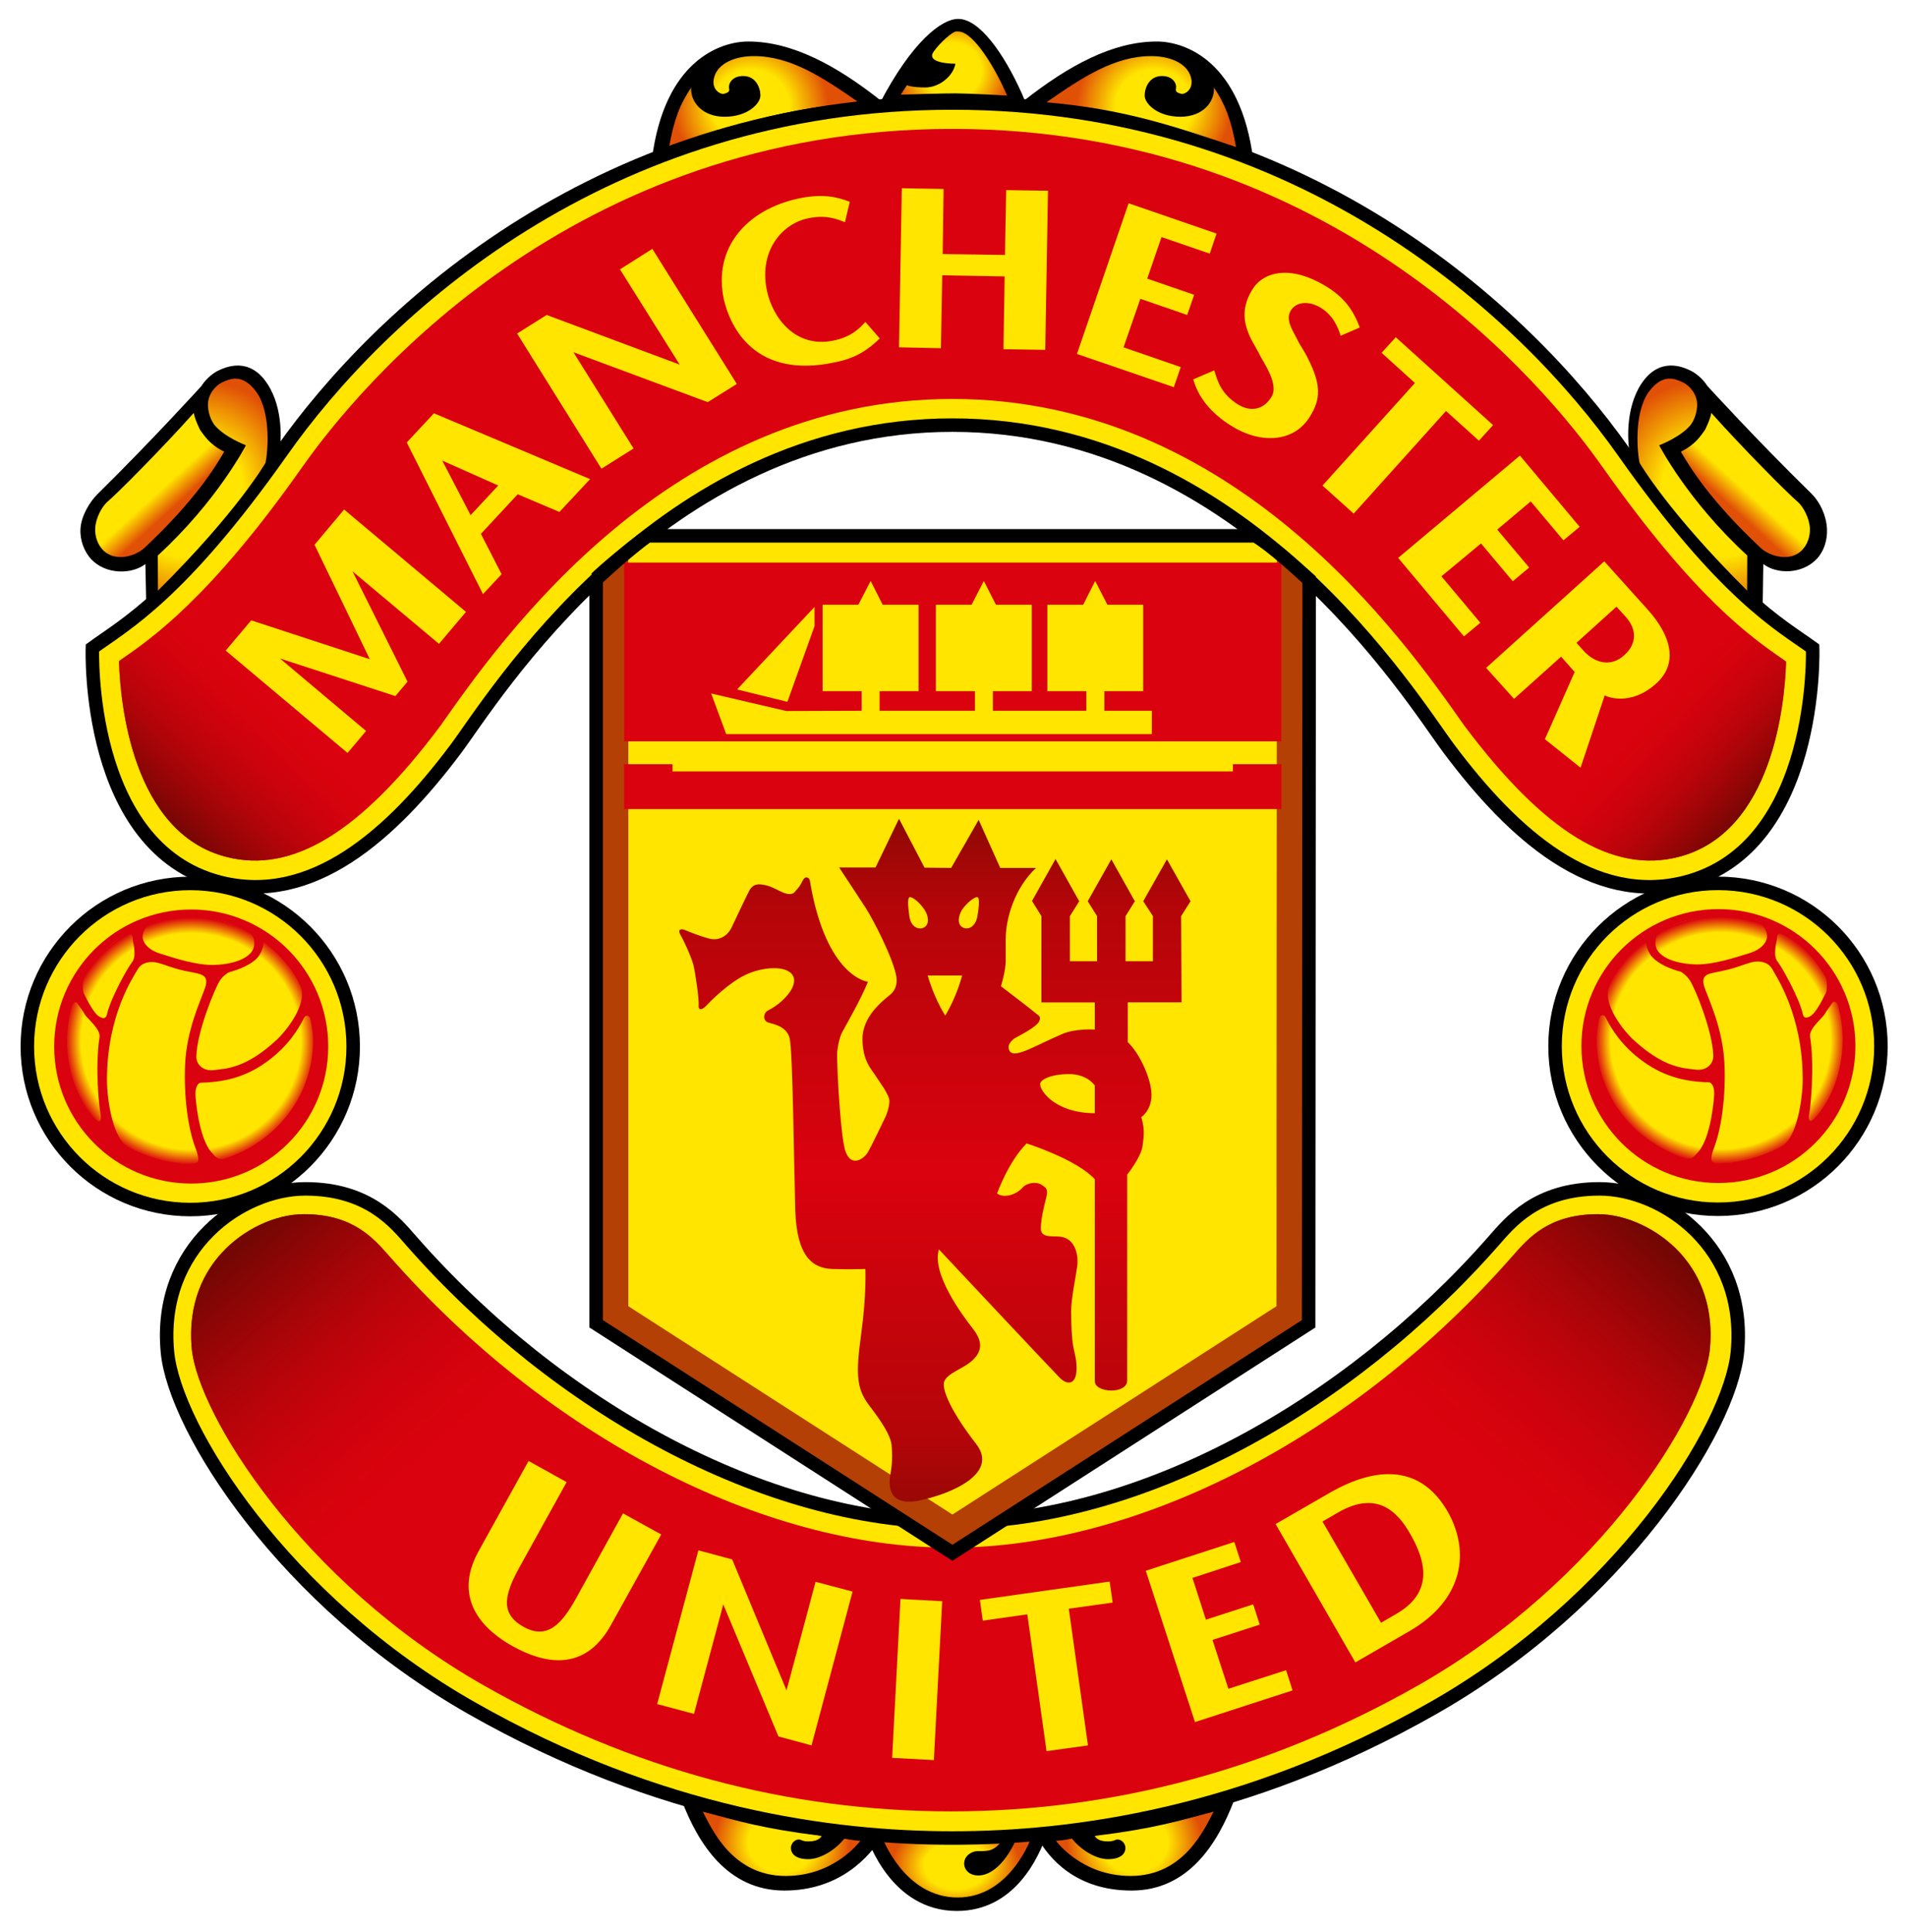 <?xml version="1.0" encoding="UTF-8" standalone="no"?>
<!-- Created with Inkscape (http://www.inkscape.org/) -->
<svg xmlns:dc="http://purl.org/dc/elements/1.1/" xmlns:cc="http://creativecommons.org/ns#" xmlns:rdf="http://www.w3.org/1999/02/22-rdf-syntax-ns#" xmlns:svg="http://www.w3.org/2000/svg" xmlns="http://www.w3.org/2000/svg" xmlns:xlink="http://www.w3.org/1999/xlink" xmlns:sodipodi="http://sodipodi.sourceforge.net/DTD/sodipodi-0.dtd" xmlns:inkscape="http://www.inkscape.org/namespaces/inkscape" width="296.143" height="300" id="svg38242" version="1.1" inkscape:version="0.48.1 " sodipodi:docname="Manchester_United_FC_crest.svg">
  <defs id="defs38244">
    <linearGradient id="linearGradient41025">
      <stop id="stop41027" offset="0" style="stop-color:#ffe500;stop-opacity:1"/>
      <stop style="stop-color:#ffe500;stop-opacity:1" offset="0.5" id="stop41029"/>
      <stop id="stop41031" offset="1" style="stop-color:#e15007;stop-opacity:1"/>
    </linearGradient>
    <linearGradient id="linearGradient39856">
      <stop style="stop-color:#da030e;stop-opacity:0" offset="0" id="stop39858"/>
      <stop id="stop39864" offset="0.875" style="stop-color:#da020e;stop-opacity:0"/>
      <stop style="stop-color:#da020e;stop-opacity:1" offset="1" id="stop39860"/>
    </linearGradient>
    <linearGradient id="linearGradient39839">
      <stop id="stop39841" offset="0" style="stop-color:#740703;stop-opacity:1;"/>
      <stop id="stop39843" offset="1" style="stop-color:#da020e;stop-opacity:0;"/>
    </linearGradient>
    <linearGradient id="linearGradient39809">
      <stop style="stop-color:#8f0904;stop-opacity:1;" offset="0" id="stop39811"/>
      <stop id="stop41142" offset="0.25" style="stop-color:#b40509;stop-opacity:1;"/>
      <stop style="stop-color:#da020e;stop-opacity:1" offset="1" id="stop39813"/>
    </linearGradient>
    <linearGradient inkscape:collect="always" xlink:href="#linearGradient39809" id="linearGradient39815" x1="476.07" y1="403.814" x2="476.07" y2="458.881" gradientUnits="userSpaceOnUse" spreadMethod="reflect"/>
    <linearGradient inkscape:collect="always" xlink:href="#linearGradient39839" id="linearGradient39837" x1="368.063" y1="470.94" x2="399.483" y2="507.002" gradientUnits="userSpaceOnUse"/>
    <linearGradient inkscape:collect="always" xlink:href="#linearGradient39839" id="linearGradient39849" gradientUnits="userSpaceOnUse" x1="368.063" y1="470.94" x2="399.483" y2="507.002" gradientTransform="matrix(-1,0,0,1,957.358,0)"/>
    <radialGradient inkscape:collect="always" xlink:href="#linearGradient39856" id="radialGradient39872" cx="360.507" cy="438.593" fx="360.507" fy="438.593" r="18.756" gradientTransform="matrix(1.041,0,0,1.024,-14.655,-10.386)" gradientUnits="userSpaceOnUse"/>
    <radialGradient inkscape:collect="always" xlink:href="#linearGradient39856" id="radialGradient39876" gradientUnits="userSpaceOnUse" gradientTransform="matrix(1.041,0,0,1.024,223.001,-10.48)" cx="360.507" cy="438.593" fx="360.507" fy="438.593" r="18.756"/>
    <linearGradient inkscape:collect="always" xlink:href="#linearGradient39839" id="linearGradient39886" x1="600.953" y1="404.575" x2="583.949" y2="388.575" gradientUnits="userSpaceOnUse"/>
    <linearGradient inkscape:collect="always" xlink:href="#linearGradient39839" id="linearGradient39892" gradientUnits="userSpaceOnUse" x1="600.953" y1="404.575" x2="582.949" y2="385.575" gradientTransform="matrix(-1,0,0,1,957.892,0)"/>
    <radialGradient inkscape:collect="always" xlink:href="#linearGradient41025" id="radialGradient41023" cx="446.416" cy="291.627" fx="446.416" fy="291.627" r="14.723" gradientTransform="matrix(0.815,0,0,0.776,83.801,67.229)" gradientUnits="userSpaceOnUse" spreadMethod="pad"/>
    <radialGradient inkscape:collect="always" xlink:href="#linearGradient41025" id="radialGradient41037" gradientUnits="userSpaceOnUse" gradientTransform="matrix(-0.815,0,0,0.776,874.091,67.229)" spreadMethod="pad" cx="446.416" cy="291.627" fx="446.416" fy="291.627" r="14.723"/>
    <radialGradient r="8.266" fy="288.519" fx="478.894" cy="288.519" cx="478.894" spreadMethod="pad" gradientTransform="matrix(1.096,0,0,1.048,-45.916,-14.399)" gradientUnits="userSpaceOnUse" id="radialGradient41055" xlink:href="#linearGradient41025" inkscape:collect="always"/>
    <radialGradient inkscape:collect="always" xlink:href="#linearGradient41025" id="radialGradient41082" cx="357.14" cy="347.097" fx="357.14" fy="347.097" r="8.529" gradientTransform="matrix(1.088,-1.905,1.676,0.957,-610.041,702.534)" gradientUnits="userSpaceOnUse"/>
    <linearGradient inkscape:collect="always" xlink:href="#linearGradient41025" id="linearGradient41090" x1="357.73" y1="346.828" x2="362.279" y2="351.828" gradientUnits="userSpaceOnUse"/>
    <radialGradient inkscape:collect="always" xlink:href="#linearGradient41025" id="radialGradient41096" gradientUnits="userSpaceOnUse" gradientTransform="matrix(-1.088,-1.905,-1.676,0.957,1567.933,702.534)" cx="357.14" cy="347.097" fx="357.14" fy="347.097" r="8.529"/>
    <linearGradient inkscape:collect="always" xlink:href="#linearGradient41025" id="linearGradient41098" gradientUnits="userSpaceOnUse" x1="357.73" y1="346.828" x2="362.279" y2="351.828" gradientTransform="matrix(-1,0,0,1,957.892,0)"/>
    <clipPath clipPathUnits="userSpaceOnUse" id="clipPath41116">
      <path d="m 423.572,366.835 0,115.767 55.354,35.567 55.349,-35.567 0.082,-115.59 c -1.773,-1.563 -5.455,-4.99 -8.338,-6.783 l -94.442,0 c -2.39,1.678 -7.178,5.718 -8.005,6.607 z" style="fill:#ffe500;fill-opacity:1;stroke:none" id="path41118" inkscape:connector-curvature="0"/>
    </clipPath>
    <filter inkscape:collect="always" id="filter41136">
      <feGaussianBlur inkscape:collect="always" stdDeviation="3.091" id="feGaussianBlur41138"/>
    </filter>
    <radialGradient inkscape:collect="always" xlink:href="#linearGradient41025" id="radialGradient41150" cx="452.376" cy="563.362" fx="452.376" fy="563.362" r="12.242" gradientTransform="matrix(0.857,1.2551433e-7,-1.1285383e-7,0.77,64.786,129.368)" gradientUnits="userSpaceOnUse"/>
    <radialGradient inkscape:collect="always" xlink:href="#linearGradient41025" id="radialGradient41154" gradientUnits="userSpaceOnUse" gradientTransform="matrix(-0.857,1.2551433e-7,1.1285383e-7,0.77,894.856,129.368)" cx="452.376" cy="563.362" fx="452.376" fy="563.362" r="12.242"/>
    <radialGradient inkscape:collect="always" xlink:href="#linearGradient41025" id="radialGradient41162" cx="479.625" cy="566.708" fx="479.625" fy="566.708" r="11.666" gradientTransform="matrix(0.85,-1.515173e-7,1.1263369e-7,0.632,71.816,208.585)" gradientUnits="userSpaceOnUse"/>
  </defs>
  <sodipodi:namedview id="base" pagecolor="#ffffff" bordercolor="#666666" borderopacity="1.0" inkscape:pageopacity="0.0" inkscape:pageshadow="2" inkscape:zoom="1.4142136" inkscape:cx="116.42537" inkscape:cy="178.80583" inkscape:document-units="px" inkscape:current-layer="layer1" showgrid="false" fit-margin-top="0" fit-margin-left="0" fit-margin-right="0" fit-margin-bottom="0" inkscape:window-width="1366" inkscape:window-height="706" inkscape:window-x="-8" inkscape:window-y="-8" inkscape:window-maximized="1" showguides="true" inkscape:guide-bbox="true"/>
  <g inkscape:label="Layer 1" inkscape:groupmode="layer" id="layer1" transform="translate(-330.946, -277.008)">
    <path inkscape:connector-curvature="0" id="path22" style="fill:#000000;fill-opacity:1;fill-rule:nonzero;stroke:none" d="m 493.57,561.893 c -1.172,3.447 -4.908,11.901 -13.949,11.901 -10.284,0 -13.851,-11.127 -14.024,-11.596 l -0.304,-1.053 c 0,0 8.857,0.736 13.736,0.736 4.866,0 13.205,-0.481 14.554,-0.736 l -0.012,0.749 z"/>
    <path inkscape:connector-curvature="0" id="path26" style="fill:#000000;fill-opacity:1;fill-rule:nonzero;stroke:none" d="m 520.556,556.407 2.11,0.267 c -2.518,6.578 -7.038,13.949 -15.899,13.949 -8.643,0 -12.905,-5.002 -14.69,-8.347 l -1.51,-0.921 c 0,0 14.887,-0.481 29.989,-4.949"/>
    <path inkscape:connector-curvature="0" id="path30" style="fill:#000000;fill-opacity:1;fill-rule:nonzero;stroke:none" d="m 438.998,556.407 -2.11,0.267 c 2.505,6.578 7.047,13.949 15.936,13.949 8.593,0 13.225,-5.265 15.134,-8.347 l 1.024,-0.921 c 0,0 -14.863,-0.481 -29.985,-4.949"/>
    <path inkscape:connector-curvature="0" id="path34" style="fill:url(#radialGradient41162);fill-opacity:1;fill-rule:nonzero;stroke:none" d="m 486.836,562.594 c -1.403,2.007 -2.345,1.905 -4.003,1.905 -0.86,0 -2.094,0.691 -2.082,1.966 0.037,1.004 0.856,1.818 2.201,1.818 3.061,0 5.401,-4.241 6.022,-6.047 0,0 1.794,-0.074 2.316,-0.128 0,0 -3.209,9.593 -11.559,9.593 -8.363,0 -11.773,-9.478 -11.773,-9.478 0,0 7.051,0.428 11.07,0.428 4.031,0 6.598,-0.037 7.808,-0.058"/>
    <path inkscape:connector-curvature="0" id="path890" style="fill:url(#radialGradient41150);fill-opacity:1;fill-rule:nonzero;stroke:none" d="m 440.134,558.366 c 5.434,1.44 9.317,2.657 18.47,3.768 0,0 -0.292,0.926 -2.283,0.852 -0.761,-0.049 -0.864,-0.239 -1.127,-0.284 -0.588,-0.107 -1.44,0.49 -1.353,1.481 0.09,0.699 0.675,1.567 2.707,1.567 2.032,0 4.398,-1.654 5.595,-3.2 0,0 1.214,0.284 2.476,0.346 0,0 -3.912,5.463 -11.596,5.463 -8.437,0 -11.58,-7.573 -12.888,-9.992"/>
    <path inkscape:connector-curvature="0" id="path1322" style="fill:#ffe500;stroke:#000000;stroke-width:2.098;stroke-linecap:butt;stroke-linejoin:miter;stroke-miterlimit:3.863;stroke-opacity:1;stroke-dasharray:none;fill-opacity:1" d="m 478.926,513.404 c 29.141,0 61.425,-17.886 84.092,-43.671 2.468,-2.789 6.602,-8.087 16.446,-8.087 9.86,0 22.967,8.988 21.432,25.344 -1.144,11.913 -18.17,38.792 -47.324,55.325 -29.145,16.599 -55.995,20.149 -74.647,20.149 -18.668,0 -45.493,-3.55 -74.655,-20.149 -29.149,-16.533 -46.172,-43.412 -47.307,-55.325 -1.534,-16.356 11.576,-25.344 21.416,-25.344 9.869,0 14.019,5.298 16.479,8.087 22.633,25.784 54.934,43.671 84.067,43.671 z"/>
    <path inkscape:connector-curvature="0" id="path1326" style="fill:#da020e;fill-opacity:1;fill-rule:nonzero;stroke:none" d="m 478.679,517.369 c -29.322,0 -62.688,-17.302 -87.263,-45.291 -2.501,-2.843 -5.685,-6.5 -13.262,-6.5 -4.426,0 -9.445,2.369 -12.773,6.035 -2.505,2.723 -5.315,7.524 -4.64,14.883 0.975,10.054 16.907,36.073 45.304,52.231 22.888,13.02 47.328,19.598 72.635,19.598 25.332,0 49.771,-6.578 72.66,-19.598 28.388,-16.159 44.345,-42.177 45.283,-52.231 0.703,-7.359 -2.127,-12.16 -4.599,-14.883 -3.344,-3.665 -8.375,-6.035 -12.781,-6.035 -7.61,0 -10.79,3.657 -13.269,6.5 -24.561,27.989 -57.968,45.291 -87.294,45.291 z" sodipodi:nodetypes="scscccscccscs"/>
    <path inkscape:connector-curvature="0" id="path6226" style="fill:#000000;fill-opacity:1;fill-rule:nonzero;stroke:none" d="m 604.816,371.406 0.103,-6.796 c 2.094,1.6 6.031,1.625 8.334,-0.831 1.049,-1.119 1.645,-2.851 1.559,-4.632 -0.099,-2.012 -1.012,-4.101 -2.513,-5.574 -8.507,-8.314 -16.064,-16.615 -16.064,-16.615 -0.782,-1.234 -2.003,-2.127 -2.711,-2.431 -1.041,-0.498 -4.743,-2.188 -7.565,2.098 -2.546,3.883 -2.168,9.359 -1.678,11.358 l 7.976,10.872 c 2.731,3.464 10.428,10.831 12.559,12.551"/>
    <path inkscape:connector-curvature="0" id="path6234" style="fill:#000000;fill-opacity:1;fill-rule:nonzero;stroke:none" d="m 434.325,300.934 c 10.041,-3.373 19.223,-6.162 31.597,-7.257 l 1.876,-1.053 c -6.907,-5.451 -13.768,-9.169 -20.601,-9.169 -4.291,0 -13.02,2.917 -14.966,18.318 l 2.094,-0.839 z"/>
    <path inkscape:connector-curvature="0" id="path6238" style="fill:#000000;fill-opacity:1;fill-rule:nonzero;stroke:none" d="m 523.547,300.934 c -10.046,-3.373 -19.219,-6.162 -31.581,-7.257 l -1.901,-1.053 c 6.936,-5.451 13.781,-9.169 20.622,-9.169 4.295,0 12.987,2.917 14.974,18.318 l -2.114,-0.839 z"/>
    <path inkscape:connector-curvature="0" id="path6246" style="fill:#000000;fill-opacity:1;fill-rule:nonzero;stroke:none" d="m 467.58,293.167 c 5.052,-9.712 9.671,-13.225 12.255,-13.225 3.192,0 6.952,5.076 9.906,11.646 l 0.621,1.489 -2.596,-0.202 c -1.703,-0.321 -6.553,-0.383 -8.404,-0.383 -1.901,0 -5.998,0 -8.466,0.23 l -3.316,0.444 z"/>
    <path id="path6270" style="fill:#ffe500;fill-opacity:1;fill-rule:nonzero;stroke:none" d="m 427.747,512.044 -7.314,13.221 c -2.209,3.974 -4.484,6.495 -8.215,4.356 -3.674,-2.077 -2.822,-5.089 -0.568,-9.194 l 7.335,-13.238 -5.915,-3.283 -7.75,13.991 c -4.266,7.701 1.102,12.477 5.307,14.793 4.488,2.485 11.021,4.332 15.249,-3.312 l 7.804,-14.052 -5.932,-3.283 z m 94.055,27.239 -2.464,-7.586 7.339,-2.369 -1.016,-3.155 -7.347,2.382 -2.09,-6.483 7.512,-2.464 -1.012,-3.122 -13.752,4.472 7.643,23.497 15.159,-4.916 -1,-3.135 -8.972,2.88 z m 15.71,-30.408 -8.371,4.825 12.394,21.494 8.338,-4.821 c 8.618,-4.969 9.437,-12.497 6.043,-18.536 -4.085,-7.166 -10.827,-7.331 -18.405,-2.962 m 12.65,6.541 c 3.139,5.5 2.501,9.511 -2.332,12.279 l -2.304,1.341 -9.099,-15.722 2.476,-1.436 c 5.804,-3.336 9.099,-0.366 11.259,3.538 m -66.966,10.071 0.448,3.221 6.919,-0.979 2.991,21.243 6.434,-0.893 -2.982,-21.231 6.816,-0.946 -0.469,-3.266 -20.157,2.851 z m -5.858,0.201 -6.479,-0.354 -1.296,24.682 6.483,0.346 1.292,-24.674 z m -19.672,-3.017 -4.513,16.866 -8.445,-20.342 -5.253,-1.411 -6.401,23.88 5.722,1.518 4.55,-17.006 8.573,20.515 5.138,1.386 6.376,-23.888 -5.747,-1.518 z"/>
    <path inkscape:connector-curvature="0" id="path7502" style="fill:#ffe500;stroke:none;stroke-width:2.098;stroke-linecap:butt;stroke-linejoin:miter;stroke-miterlimit:3.863;stroke-opacity:1;stroke-dasharray:none;fill-opacity:1" d="m 423.572,366.835 0,115.767 55.354,35.567 55.349,-35.567 0.082,-115.59 c -1.773,-1.563 -5.455,-4.99 -8.338,-6.783 l -94.442,0 c -2.39,1.678 -7.178,5.718 -8.005,6.607 z"/>
    <path inkscape:connector-curvature="0" id="path41110" style="fill:none;stroke:#b54005;stroke-width:10;stroke-linecap:butt;stroke-linejoin:miter;stroke-miterlimit:3.863;stroke-opacity:1;stroke-dasharray:none;filter:url(#filter41136)" d="m 423.572,319.812 -2e-5,47.023 0,115.767 55.354,35.567 55.349,-35.567 0.082,-162.613" clip-path="url(#clipPath41116)" sodipodi:nodetypes="cccccc"/>
    <path inkscape:connector-curvature="0" id="path7506" style="fill:url(#linearGradient39815);fill-opacity:1;fill-rule:nonzero;stroke:none" d="m 501.049,449.895 0,-4.303 c 0,0 -1.144,-1.769 -3.978,-1.769 -2.826,0 -4.517,0.852 -4.517,1.563 0,1.164 2.53,4.509 8.495,4.509 m -22.321,-38.088 4.278,-7.47 3.353,7.47 5.553,0 c -3.34,3.135 -4.706,7.878 -4.706,11.041 l 0,3.447 c 0,1.464 -0.736,3.887 -0.736,3.887 0,0 4.821,3.674 5.562,4.311 0.309,0.243 0.646,0.391 0.424,1.028 -0.383,1.074 -3.657,2.55 -3.99,2.83 -0.74,0.658 -0.934,1.053 -0.74,1.703 0.234,0.625 0.847,0.74 2.102,0.296 1.267,-0.407 3.892,-1.785 6.092,-2.727 2.193,-0.954 5.13,-0.712 5.13,-0.712 l 0,-4.217 -8.293,0 0,-13.398 -1.464,-2.361 3.657,-6.516 3.678,6.557 -1.448,2.32 0,6.997 4.225,0 0,-6.997 -1.456,-2.32 3.669,-6.508 3.653,6.508 -1.444,2.32 0,6.997 4.254,0 0,-6.997 -1.506,-2.32 3.682,-6.508 3.669,6.508 -1.464,2.32 0.07,13.378 -8.359,0 0,6.187 c 1.896,1.781 3.686,5.813 3.686,8.186 0,2.431 -1.584,3.46 -1.584,3.46 0.531,1.909 0.428,2.703 0.202,4.43 -0.202,1.757 -2.394,4.496 -2.394,4.496 l 0,31.976 c 0,2.172 -5.031,1.958 -5.031,0.103 l 0,-31.359 c -2.847,-3.114 -10.597,-5.562 -10.597,-5.562 -2.843,2.843 -4.591,7.779 -4.591,7.779 1.234,0.864 3.155,0 3.879,-0.839 0.712,-0.839 2.172,-1.057 3.015,-0.527 0.827,0.527 1.033,0.728 0.749,1.962 -0.325,1.3 -0.843,3.377 -0.843,4.829 0,1.489 1.674,1.156 2.925,1.267 2.526,0.222 2.941,3.044 2.731,4.62 -0.206,1.584 -0.946,4.945 -0.946,7.034 0,2.069 0.111,4.159 0.317,5.344 0.218,1.144 0.629,2.406 0.514,3.883 -0.128,1.987 -1.349,2.304 -2.616,1.028 -1.251,-1.255 -18.762,-19.923 -18.762,-19.923 -1.164,3.797 3.682,10.272 5.245,12.271 1.576,1.999 1.473,3.468 0.095,4.838 -1.349,1.353 -3.978,2.077 -4.492,3.353 -0.535,1.234 1.255,5.035 4.936,9.749 3.669,4.706 -4.212,7.865 -8.914,8.807 -4.735,0.93 -4.735,-2.32 -4.406,-4.101 0.313,-1.765 0.313,-2.838 0.197,-4.389 -0.103,-1.58 -1.551,-3.768 -3.562,-6.389 -1.987,-2.633 -1.987,-5.027 -1.16,-11.127 0.835,-6.084 0.638,-9.967 0.638,-9.967 0,0 -2.098,0.086 -5.142,0 -3.028,-0.115 -5.541,-1.872 -5.755,-9.219 -0.21,-7.326 -0.383,-24.822 -0.88,-26.657 -0.485,-1.814 -2.448,-2.147 -3.274,-2.39 -0.86,-0.214 -0.901,-1.452 -0.07,-1.896 2.188,-1.065 4.813,-3.752 3.842,-5.422 -0.983,-1.674 -4.838,-1.329 -7.417,-0.066 -2.587,1.251 -5.315,3.998 -6.018,4.747 -0.679,0.74 -1.267,0.74 -1.193,-0.058 0.086,-0.856 -0.477,-4.858 -0.81,-6.245 -0.37,-1.399 -1.621,-4.044 -2.044,-4.743 -0.415,-0.703 0,-0.975 0.708,-0.703 0.679,0.28 2.234,0.926 3.694,1.312 1.473,0.444 2.875,-0.28 3.546,-1.654 0.699,-1.419 2.065,-4.41 2.764,-5.747 0.687,-1.32 1.798,-1.024 2.711,-0.823 0.905,0.214 1.744,0.773 2.579,1.107 0.831,0.346 1.526,0.28 1.822,-0.144 0.284,-0.403 0.629,-0.555 1.131,-1.6 0.49,-1.045 1.098,-0.547 1.177,-0.132 2.501,15.04 9.017,15.731 9.017,15.731 -0.979,2.505 -3.274,6.5 -3.817,7.507 -0.588,0.942 -0.806,2.283 -0.95,3.324 -0.111,1.037 0.362,10.971 1.057,14.612 0.708,3.645 2.933,2.225 3.657,1.111 0.671,-1.111 2.855,-5.734 2.855,-5.734 0,0 0.539,-1.259 0.539,-2.304 0,-1.053 -1.81,-3.336 -2.225,-4.048 -0.432,-0.724 -1.958,-2.11 -1.958,-5.611 0,-3.488 3.143,-5.907 4.274,-6.825 1.119,-0.917 1.119,-2.188 0.967,-2.954 -0.49,-2.699 -3.357,-8.375 -4.735,-10.552 -1.411,-2.168 -4.134,-6.286 -4.134,-6.286 l 5.66,0 3.645,-7.569 3.966,7.602 4.142,0.037 z m -0.917,22.93 c 1.847,-3.052 2.62,-6.224 2.62,-6.224 l -5.34,0 c 0,0 0.856,3.246 2.719,6.224 m -5.562,-15.389 c 0.214,1.563 1.378,2.16 2.263,1.703 0.88,-0.485 0.728,-1.752 0.074,-2.764 -0.625,-0.991 -1.925,-2.098 -2.324,-1.933 -0.407,0.169 -0.152,2.073 -0.012,2.995 m 10.584,-2.995 c -0.383,-0.165 -1.752,0.942 -2.402,1.933 -0.625,1.012 -0.786,2.279 0.103,2.764 0.868,0.457 1.987,-0.152 2.267,-1.703 0.152,-0.921 0.453,-2.826 0.033,-2.995"/>
    <path style="fill:#da020e;fill-opacity:1;fill-rule:nonzero;stroke:none" d="M 96.969 118.688 L 96.969 125.656 L 199.094 125.656 L 199.094 118.688 L 191.562 118.688 L 191.562 119.812 L 104.5 119.812 L 104.5 118.688 L 96.969 118.688 z " transform="translate(330.946,277.008)" id="path7932"/>
    <path d="m 427.92,364.379 102.105,0 0,27.767 -102.105,0 0,-27.767 z" style="fill:#da020e;fill-opacity:1;fill-rule:nonzero;stroke:none" id="path8358" inkscape:connector-curvature="0"/>
    <path id="path8790" style="fill:#ffe500;fill-opacity:1;fill-rule:nonzero;stroke:none" d="m 445.465,384.085 7.82,1.921 4.221,-11.761 0,-2.978 z m 64.449,6.933 0,-3.622 -7.38,0 0,-3.044 6.031,0 0,-13.427 -5.558,0 -1.901,-3.694 -1.855,3.694 -5.574,0 0,13.427 6.055,0 0,3.044 -14.517,0 0,-3.044 6.039,0 0,-13.427 -5.566,0 -1.88,-3.694 -1.901,3.694 -5.549,0 0,13.427 6.068,0 0,3.044 -14.817,0 0,-3.044 6.051,0 0,-13.427 -5.574,0 -1.863,-3.694 -1.913,3.694 -5.553,0 0,13.427 6.072,0 0,3.044 -11.724,0.037 -11.662,-2.723 2.337,6.308 66.135,0 z" inkscape:connector-curvature="0" sodipodi:nodetypes="ccccccccccccccccccccccccccccccccccccccccccccc"/>
    <path inkscape:connector-curvature="0" id="path8794" style="fill:url(#radialGradient41023);fill-opacity:1;fill-rule:nonzero;stroke:none" d="m 434.905,299.84 c 9.856,-3.299 17.306,-5.87 29.446,-6.948 -5.595,-3.883 -10.56,-7.17 -16.27,-7.17 -3.003,0 -5.57,1.148 -6.162,3.246 -0.551,1.909 0.954,2.74 1.489,2.612 0.559,-0.144 0.958,-0.309 0.823,-0.827 -0.144,-0.547 0.28,-1.938 2.188,-1.938 1.942,0 2.674,1.798 2.674,3.032 0,1.234 -1.958,3.295 -5.558,3.295 -3.53,0 -5.34,-2.353 -5.204,-4.529 -1.703,2.493 -2.694,5.015 -3.427,9.227"/>
    <path inkscape:connector-curvature="0" id="path10086" style="fill:#000000;fill-opacity:1;fill-rule:nonzero;stroke:none" d="m 366.223,358.853 8.005,-10.872 c 0.461,-1.999 0.827,-7.47 -1.732,-11.354 -2.797,-4.291 -6.483,-2.596 -7.565,-2.098 -0.683,0.304 -1.925,1.193 -2.69,2.431 0,0 -7.697,8.474 -16.167,16.813 -1.197,1.189 -2.513,3.361 -2.625,5.372 -0.103,1.785 0.617,3.579 1.654,4.698 2.316,2.468 6.364,2.369 8.433,0.765 l 0.144,6.796 c 2.131,-1.715 9.815,-9.087 12.543,-12.551"/>
    <path inkscape:connector-curvature="0" id="path10094" style="fill:#ffe500;stroke:#000000;stroke-width:2.098;stroke-linecap:butt;stroke-linejoin:miter;stroke-miterlimit:3.863;stroke-opacity:1;stroke-dasharray:none;fill-opacity:1" d="m 478.926,343.031 c 45.579,0 71.512,42.782 77.172,50.294 10.054,13.419 22.362,24.312 36.624,20.712 20.951,-5.36 19.861,-36.394 19.861,-36.394 -5.056,-3.641 -13.67,-8.223 -29.376,-30.486 -15.381,-21.823 -50.187,-54.152 -104.282,-54.152 -54.107,0 -88.905,32.329 -104.249,54.152 -15.722,22.263 -24.365,26.846 -29.372,30.486 0,0 -1.131,31.034 19.836,36.394 14.254,3.599 26.554,-7.294 36.624,-20.712 5.64,-7.512 31.589,-50.294 77.16,-50.294 z"/>
    <path inkscape:connector-curvature="0" id="path10098" style="fill:#da020e;fill-opacity:1;fill-rule:nonzero;stroke:none" d="m 478.926,338.969 c 43.942,0 70.076,37.274 79.528,50.724 12.508,16.695 23.096,22.997 33.269,20.41 14.702,-3.743 16.529,-23.979 16.726,-30.104 l 0,-0.243 -0.165,-0.128 c -5.183,-3.591 -13.855,-9.544 -28.384,-30.141 -8.668,-12.3 -41.573,-52.462 -100.974,-52.462 -59.381,0 -92.315,40.162 -100.978,52.462 -14.41,20.466 -23.473,26.706 -28.327,30.038 l -0.206,0.169 0.025,0.214 c 0.197,6.138 2.028,26.48 16.693,30.194 10.185,2.587 20.795,-3.715 33.269,-20.41 9.443,-13.45 35.602,-50.724 79.523,-50.724" sodipodi:nodetypes="cccccccsccccccc"/>
    <path id="path14986" style="fill:#ffe500;fill-opacity:1;fill-rule:nonzero;stroke:none" d="m 455.054,307.831 c -8.063,1.707 -13.374,7.651 -11.633,15.71 1.012,4.352 4.895,12.362 17.179,9.749 3.41,-0.65 5.253,-2.007 7.038,-3.715 l -2.238,-2.571 c -0.843,0.938 -2.102,2.304 -4.928,2.892 -5.944,1.255 -9.478,-3.554 -10.358,-7.705 -1.308,-6.15 2.275,-10.387 6.323,-11.263 2.892,-0.638 4.644,0.148 5.755,0.58 l 0.037,0 0.753,-3.151 c -1.95,-0.782 -4.291,-1.3 -7.927,-0.527 m 67.431,35.453 c 4.611,2.777 9.642,2.304 11.995,-1.592 1.711,-2.723 1.728,-4.986 -0.329,-9.038 -0.531,-1.148 -1.226,-1.97 -1.691,-3.015 -0.909,-1.695 -1.748,-3.081 -0.967,-4.393 0.864,-1.423 2.863,-1.539 4.673,-0.432 1.896,1.148 2.682,3.044 3.081,4.34 l 2.974,-1.283 c -0.913,-2.444 -2.267,-4.636 -5.36,-6.467 -5.286,-3.184 -9.585,-2.345 -11.374,0.638 -1.814,2.999 -1.3,5.496 0.066,8.055 0,0 0.847,1.452 1.337,2.444 1.197,1.999 2.592,4.521 1.613,6.096 -1.185,1.987 -3.225,2.419 -5.212,1.185 -2.546,-1.604 -3.143,-3.472 -3.674,-5.294 l -3.27,1.399 c 0.72,2.509 2.411,5.109 6.138,7.359 m -35.205,-36.75 -0.185,10.07 -9.684,-0.14 0.144,-10.107 -6.491,-0.119 -0.432,24.711 6.504,0.14 0.206,-11.329 9.7,0.177 -0.185,11.308 6.495,0.099 0.424,-24.711 -6.495,-0.099 z m 92.998,78.467 c 0.045,0.062 3.809,1.921 7.993,-1.835 3.497,-3.143 2.324,-7.45 -1.329,-11.494 l -6.734,-7.483 -18.359,16.545 4.34,4.813 7.31,-6.557 2.11,2.382 -4.628,10.441 5.541,4.426 3.756,-11.239 z m 3.279,-12.172 c 1.72,1.909 1.748,4.175 -0.251,5.936 -1.946,1.794 -4.43,1.382 -6.319,-0.691 l -1.098,-1.23 6.216,-5.615 1.452,1.6 z m -28.652,-6.313 6.15,-5.105 4.932,5.87 2.55,-2.127 -4.961,-5.895 5.204,-4.381 5.08,6.051 2.522,-2.102 -9.28,-11.062 -18.919,15.887 10.218,12.197 2.55,-2.119 -6.047,-7.215 z m -7.092,-37.132 -2.205,2.419 5.183,4.685 -14.365,15.936 4.846,4.356 14.344,-15.94 5.117,4.607 2.197,-2.419 -15.118,-13.645 z m -42.301,1.566 2.616,-7.536 7.277,2.509 1.082,-3.135 -7.289,-2.505 2.217,-6.454 7.499,2.571 1.053,-3.118 -13.662,-4.702 -8.03,23.403 15.056,5.154 1.07,-3.118 -8.89,-3.069 z m -78.238,-12.107 9.28,14.793 -20.663,-7.713 -4.599,2.888 13.102,20.992 4.99,-3.143 -9.342,-14.945 20.877,7.75 4.509,-2.826 -13.127,-20.98 -5.027,3.184 z m -28.903,22.353 -4.225,4.533 11.843,23.551 2.892,-3.093 -3.217,-6.265 5.718,-6.15 6.483,2.748 4.764,-5.101 -24.258,-10.222 z m 9.988,11.214 -4.291,4.607 -4.41,-8.474 8.7,3.867 z m -23.946,3.731 -4.599,5.475 8.593,17.771 -18.429,-6.035 -3.966,4.698 18.935,15.899 2.875,-3.414 -13.382,-11.263 17.936,5.841 1.888,-2.238 -8.552,-17.138 13.439,11.267 4.196,-4.965 -18.935,-15.899 z"/>
    <path inkscape:connector-curvature="0" id="path15846" style="fill:url(#radialGradient41082);fill-opacity:1;fill-rule:nonzero;stroke:none" d="m 355.487,368.733 -0.021,-5.451 c 9.301,-8.54 13.686,-17.121 13.686,-17.121 0,0 -3.418,-1.288 -4.949,-3.233 -0.757,-1.082 -1.049,-2.559 -0.921,-3.55 0.296,-1.859 1.744,-2.801 2.238,-3.015 1.07,-0.461 3.056,-1.506 5.27,1.539 2.357,3.295 1.736,9.548 1.411,10.988 0,0 -4.336,7.549 -16.714,19.844"/>
    <path inkscape:connector-curvature="0" id="path16274" style="fill:url(#linearGradient41090);fill-opacity:1;fill-rule:nonzero;stroke:none" d="m 365.779,347.156 c -1.255,2.188 -4.418,7.47 -12.419,14.97 -1.329,1.246 -4.644,2.304 -6.524,0.193 -0.703,-0.819 -1.168,-1.966 -1.098,-3.299 0.09,-1.543 1.016,-3.336 1.946,-4.126 1.613,-1.362 8.486,-8.301 13.374,-13.76 0.136,0.996 0.991,2.662 0.991,2.662 0.675,0.93 1.497,2.267 3.731,3.361"/>
    <path sodipodi:nodetypes="ccscccc" d="m 478.679,517.369 c -29.322,0 -62.688,-17.302 -87.263,-45.291 -2.501,-2.843 -5.685,-6.5 -13.262,-6.5 -4.426,0 -9.445,2.369 -12.773,6.035 -2.505,2.723 -5.315,7.524 -4.64,14.883 0.975,10.054 16.907,36.073 45.304,52.231 22.888,13.02 47.328,19.598 72.635,19.598" style="fill:url(#linearGradient39837);fill-opacity:1;fill-rule:nonzero;stroke:none" id="path39821" inkscape:connector-curvature="0"/>
    <path inkscape:connector-curvature="0" id="path39847" style="fill:url(#linearGradient39849);fill-opacity:1;fill-rule:nonzero;stroke:none" d="m 478.679,517.369 c 29.322,0 62.688,-17.302 87.263,-45.291 2.501,-2.843 5.685,-6.5 13.262,-6.5 4.426,0 9.445,2.369 12.773,6.035 2.505,2.723 5.315,7.524 4.64,14.883 -0.975,10.054 -16.907,36.073 -45.304,52.231 -22.888,13.02 -47.328,19.598 -72.635,19.598" sodipodi:nodetypes="ccscccc" inkscape:transform-center-x="-59.020316" inkscape:transform-center-y="68.589358"/>
    <path sodipodi:nodetypes="cccccc" d="m 558.453,389.693 c 12.508,16.695 23.096,22.997 33.269,20.41 14.702,-3.743 16.529,-23.979 16.726,-30.104 l 0,-0.243 -0.165,-0.128 c -5.183,-3.591 -13.855,-9.544 -28.384,-30.141" style="fill:url(#linearGradient39886);fill-opacity:1;fill-rule:nonzero;stroke:none" id="path39878" inkscape:connector-curvature="0"/>
    <path inkscape:connector-curvature="0" id="path39888" style="fill:url(#linearGradient39892);fill-opacity:1;fill-rule:nonzero;stroke:none" d="m 399.439,389.693 c -12.508,16.695 -23.096,22.997 -33.269,20.41 -14.702,-3.743 -16.529,-23.979 -16.726,-30.104 l 0,-0.243 0.165,-0.128 c 5.183,-3.591 13.855,-9.544 28.384,-30.141" sodipodi:nodetypes="cccccc" inkscape:transform-center-x="104.5049" inkscape:transform-center-y="-5"/>
    <path d="m 522.987,299.84 c -9.856,-3.299 -17.306,-5.87 -29.446,-6.948 5.595,-3.883 10.56,-7.17 16.27,-7.17 3.003,0 5.57,1.148 6.162,3.246 0.551,1.909 -0.954,2.74 -1.489,2.612 -0.559,-0.144 -0.958,-0.309 -0.823,-0.827 0.144,-0.547 -0.28,-1.938 -2.188,-1.938 -1.942,0 -2.674,1.798 -2.674,3.032 0,1.234 1.958,3.295 5.558,3.295 3.53,0 5.34,-2.353 5.204,-4.529 1.703,2.493 2.694,5.015 3.427,9.227" style="fill:url(#radialGradient41037);fill-opacity:1;fill-rule:nonzero;stroke:none" id="path41035" inkscape:connector-curvature="0" inkscape:transform-center-x="-29.317935" inkscape:transform-center-y="2.4748737"/>
    <path id="path9646-8" d="m 479.388,286.902 c -0.309,1.884 -2.476,3.69 -4.669,3.69 l 0,0 c -2.197,0 -2.855,-0.354 -2.855,-0.354 l 0,0 c -0.333,0.518 -0.625,0.917 -0.971,1.477 l 0,0 c 1.991,-0.078 6.611,-0.206 8.462,-0.206 l 0,0 c 1.847,0 6.969,0.267 8.071,0.346 l 0,0 c -1.781,-4.175 -5.216,-9.955 -7.59,-9.955 l 0,0 c -0.082,0 -0.185,-0.008 -0.313,-0.008 l 0,0 c -0.555,0 -2.479,1.668 -3.51,3.132 -1.354,1.924 3.374,1.878 3.374,1.878 z" inkscape:connector-curvature="0" style="fill:url(#radialGradient41055);fill-opacity:1" sodipodi:nodetypes="cccccccccccccccsc"/>
    <path d="m 602.405,368.733 0.021,-5.451 c -9.301,-8.54 -13.686,-17.121 -13.686,-17.121 0,0 3.418,-1.288 4.949,-3.233 0.757,-1.082 1.049,-2.559 0.921,-3.55 -0.296,-1.859 -1.744,-2.801 -2.238,-3.015 -1.07,-0.461 -3.056,-1.506 -5.27,1.539 -2.357,3.295 -1.736,9.548 -1.411,10.988 0,0 4.336,7.549 16.714,19.844" style="fill:url(#radialGradient41096);fill-opacity:1;fill-rule:nonzero;stroke:none" id="path41092" inkscape:connector-curvature="0" inkscape:transform-center-x="-114.95085"/>
    <path d="m 592.113,347.156 c 1.255,2.188 4.418,7.47 12.419,14.97 1.329,1.246 4.644,2.304 6.524,0.193 0.703,-0.819 1.168,-1.966 1.098,-3.299 -0.09,-1.543 -1.016,-3.336 -1.946,-4.126 -1.613,-1.362 -8.486,-8.301 -13.374,-13.76 -0.136,0.996 -0.991,2.662 -0.991,2.662 -0.675,0.93 -1.497,2.267 -3.731,3.361" style="fill:url(#linearGradient41098);fill-opacity:1;fill-rule:nonzero;stroke:none" id="path41094" inkscape:connector-curvature="0" inkscape:transform-center-x="-123.19124" inkscape:transform-center-y="0.05580353"/>
    <path d="m 423.572,366.835 0,115.767 55.354,35.567 55.349,-35.567 0.082,-115.59 c -1.773,-1.563 -5.455,-4.99 -8.338,-6.783 l -94.442,0 c -2.39,1.678 -7.178,5.718 -8.005,6.607 z" style="fill:none;stroke:#000000;stroke-width:2.098;stroke-linecap:butt;stroke-linejoin:miter;stroke-miterlimit:3.863;stroke-opacity:1;stroke-dasharray:none;fill-opacity:1" id="path41140" inkscape:connector-curvature="0"/>
    <path d="m 519.508,558.366 c -5.434,1.44 -9.317,2.657 -18.47,3.768 0,0 0.292,0.926 2.283,0.852 0.761,-0.049 0.864,-0.239 1.127,-0.284 0.588,-0.107 1.44,0.49 1.353,1.481 -0.09,0.699 -0.675,1.567 -2.707,1.567 -2.032,0 -4.398,-1.654 -5.595,-3.2 0,0 -1.214,0.284 -2.476,0.346 0,0 3.912,5.463 11.596,5.463 8.437,0 11.58,-7.573 12.888,-9.992" style="fill:url(#radialGradient41154);fill-opacity:1;fill-rule:nonzero;stroke:none" id="path41152" inkscape:connector-curvature="0" inkscape:transform-center-x="-26.57"/>
    <path inkscape:connector-curvature="0" id="path6214" style="fill:#ffe500;stroke:#000000;stroke-width:2.098;stroke-linecap:butt;stroke-linejoin:miter;stroke-miterlimit:3.863;stroke-opacity:1;stroke-dasharray:none;fill-opacity:1" d="m 335.194,439.535 c 0,-13.966 11.333,-25.324 25.316,-25.324 13.986,0 25.311,11.358 25.311,25.324 0,13.991 -11.325,25.324 -25.311,25.324 -13.982,0 -25.316,-11.333 -25.316,-25.324 z"/>
    <path d="m 340.989,438.593 c 0,-10.589 8.739,-19.2 19.52,-19.2 10.784,0 19.517,8.611 19.517,19.2 0,10.607 -8.732,19.2 -19.517,19.2 -10.781,0 -19.52,-8.593 -19.52,-19.2 z" style="fill:url(#radialGradient39872);fill-opacity:1;stroke:none" id="path39854" inkscape:connector-curvature="0"/>
    <path inkscape:connector-curvature="0" id="path17130" style="fill:#da020e;fill-opacity:1;fill-rule:nonzero;stroke:none" d="m 365.886,456.94 c -1.111,0.354 -1.592,-0.424 -2.098,-0.983 -1.97,-2.267 -2.476,-8.301 -2.476,-9.099 0,-0.802 0.296,-1.682 0.86,-1.703 4.751,-0.09 8.145,-1.469 11.259,-4.056 3.11,-2.542 4.459,-5.459 4.735,-5.977 0.272,-0.576 0.917,-0.473 1.037,0.325 0.132,0.666 0.383,1.863 0.383,3.159 0,8.696 -5.862,15.801 -13.699,18.335 m -5.015,0.786 c -0.136,0 -0.288,0.017 -0.415,0.017 -3.501,0 -7.355,-1.337 -9.638,-2.637 -2.365,-1.288 -3.254,-7.359 -3.254,-10.428 0,-9.992 4.097,-15.94 4.764,-17.109 0.65,-1.185 2.114,-1.308 3.188,-1.02 1.111,0.321 1.506,0.514 2.785,0.893 0.666,0.218 2.02,0.494 3.036,0.675 1.016,0.243 2.11,0.457 1.452,2.353 -0.65,1.901 -2.863,6.467 -3.085,11.88 -0.214,4.899 0.436,9.766 1.543,12.756 0.728,1.933 0.728,2.657 -0.374,2.62 m -14.464,-22.81 c -0.934,-0.494 -2.057,-2.904 -2.435,-3.608 -0.255,-0.506 -0.255,-1.954 0.111,-2.571 1.563,-2.736 3.78,-5.27 6.635,-6.59 0.35,-0.152 0.839,-0.181 0.839,0.658 0,0.448 0.243,1.148 0.251,1.592 0,0.448 0.189,1.366 -0.378,2.09 -0.596,0.728 -3.151,5.257 -3.805,7.795 -0.107,0.568 -0.28,1.164 -1.218,0.633 m -0.527,16.035 c -2.649,-2.616 -4.537,-7.355 -4.537,-12.345 0,-1.938 0.288,-3.793 0.802,-5.553 0,0 0.473,-0.79 0.884,-0.119 0.317,0.494 0.753,0.991 1.107,1.65 0.395,0.658 2.444,2.217 2.271,3.488 -0.716,4.669 -0.074,10.872 0.148,11.917 0.197,1.033 -0.086,1.473 -0.675,0.963 m 8.363,-30.433 c 1.962,-0.65 4.056,-1.016 6.212,-1.016 3.279,0 6.463,0.596 9.12,2.291 0.683,0.444 0.876,0.963 0.876,1.732 0,2.505 -3.916,3.344 -6.508,3.344 -2.608,0 -5.817,-1.033 -8.087,-1.752 -2.263,-0.708 -2.756,-2.016 -2.756,-2.612 0,-0.572 0.44,-1.757 1.144,-1.987 m 17.681,2.785 c 0.35,0.284 1.275,1.033 1.275,1.033 1.826,1.666 3.476,3.567 4.435,5.846 1.197,2.871 -2.518,7.219 -3.608,8.223 -4.92,4.62 -8.001,4.533 -9.745,4.784 -1.744,0.255 -2.875,-0.839 -2.83,-2.151 0.111,-3.842 2.847,-10.465 3.632,-11.712 0.502,-0.802 1.374,-1.3 1.374,-1.3 1.826,-0.506 3.599,-1.267 4.517,-2.312 0.897,-1.061 0.95,-2.411 0.95,-2.411 m -11.28,-5.047 c -11.761,0 -21.284,9.527 -21.284,21.28 0,11.761 9.523,21.284 21.284,21.284 11.753,0 21.296,-9.523 21.296,-21.284 0,-11.753 -9.544,-21.28 -21.296,-21.28"/>
    <path inkscape:connector-curvature="0" id="path6190" style="fill:#ffe500;stroke:#000000;stroke-width:2.098;stroke-linecap:butt;stroke-linejoin:miter;stroke-miterlimit:3.863;stroke-opacity:1;stroke-dasharray:none;fill-opacity:1" d="m 572.561,439.486 c 0,-13.966 11.333,-25.283 25.316,-25.283 13.991,0 25.316,11.317 25.316,25.283 0,13.991 -11.325,25.328 -25.316,25.328 -13.982,0 -25.316,-11.337 -25.316,-25.328 z"/>
    <path inkscape:connector-curvature="0" id="path17562" style="fill:#da020e;fill-opacity:1;fill-rule:nonzero;stroke:none" d="m 612.702,450.863 c -0.555,0.547 -0.868,0.07 -0.634,-0.954 0.193,-1.016 0.839,-7.24 0.119,-11.909 -0.177,-1.267 1.884,-2.822 2.263,-3.488 0.378,-0.654 0.81,-1.164 1.115,-1.641 0.424,-0.691 0.872,0.082 0.872,0.082 0.543,1.781 0.806,3.645 0.806,5.574 0,5.006 -1.913,9.729 -4.541,12.337 m -1.715,-16.648 c -0.658,-2.53 -3.229,-7.08 -3.809,-7.804 -0.584,-0.699 -0.399,-1.629 -0.391,-2.077 0,-0.444 0.255,-1.156 0.255,-1.617 0,-0.802 0.485,-0.786 0.831,-0.634 2.871,1.32 5.076,3.817 6.656,6.578 0.35,0.629 0.358,2.069 0.099,2.559 -0.37,0.708 -1.485,3.118 -2.439,3.628 -0.954,0.522 -1.094,-0.086 -1.201,-0.633 m -3.196,20.819 c -2.287,1.279 -6.142,2.629 -9.659,2.629 l -0.407,0 c -1.082,0.029 -1.107,-0.724 -0.366,-2.649 1.074,-2.966 1.744,-7.853 1.522,-12.74 -0.222,-5.438 -2.406,-9.955 -3.085,-11.868 -0.658,-1.896 0.44,-2.127 1.469,-2.341 1.02,-0.202 2.369,-0.498 3.04,-0.712 1.259,-0.383 1.666,-0.576 2.777,-0.893 1.082,-0.28 2.538,-0.14 3.2,1.016 0.65,1.185 4.755,7.17 4.755,17.138 0,3.052 -0.897,9.116 -3.246,10.42 m -15.068,1.826 c -7.857,-2.546 -13.707,-9.647 -13.707,-18.335 0,-1.279 0.251,-2.464 0.354,-3.155 0.152,-0.798 0.753,-0.93 1.053,-0.341 0.276,0.535 1.641,3.447 4.735,5.998 3.135,2.567 6.495,3.97 11.276,4.068 0.58,0.029 0.852,0.88 0.852,1.699 0,0.81 -0.49,6.833 -2.452,9.083 -0.522,0.576 -1.024,1.366 -2.11,0.983 m -11.74,-26.747 c 0.934,-2.279 2.592,-4.212 4.418,-5.841 0,0 0.905,-0.765 1.255,-1.033 0,0 0.074,1.362 0.983,2.382 0.905,1.028 2.662,1.835 4.488,2.316 0,0 0.86,0.522 1.374,1.325 0.81,1.209 3.525,7.824 3.645,11.695 0.033,1.316 -1.086,2.411 -2.834,2.16 -1.752,-0.234 -4.825,-0.181 -9.741,-4.776 -1.086,-1.008 -4.801,-5.348 -3.587,-8.227 m 8.03,-8.392 c 2.694,-1.703 5.837,-2.3 9.12,-2.3 2.172,0 4.237,0.37 6.216,1.02 0.728,0.226 1.156,1.399 1.156,1.987 0,0.58 -0.481,1.905 -2.76,2.616 -2.271,0.699 -5.467,1.744 -8.071,1.744 -2.62,0 -6.524,-0.852 -6.524,-3.344 0,-0.753 0.189,-1.3 0.864,-1.724 m 8.918,-3.521 c -11.749,0 -21.276,9.531 -21.276,21.255 0,11.79 9.527,21.284 21.276,21.284 11.769,0 21.296,-9.494 21.296,-21.284 0,-11.724 -9.527,-21.255 -21.296,-21.255"/>
    <path inkscape:connector-curvature="0" id="path39874" style="fill:url(#radialGradient39876);fill-opacity:1;stroke:none" d="m 578.646,438.5 c 0,-10.589 8.739,-19.2 19.52,-19.2 10.784,0 19.517,8.611 19.517,19.2 0,10.607 -8.732,19.2 -19.517,19.2 -10.781,0 -19.52,-8.593 -19.52,-19.2 z"/>
  </g>
<style id="stylish-1" class="stylish" type="text/css">.s + div, .exp-outline {
        display: none;
}</style></svg>